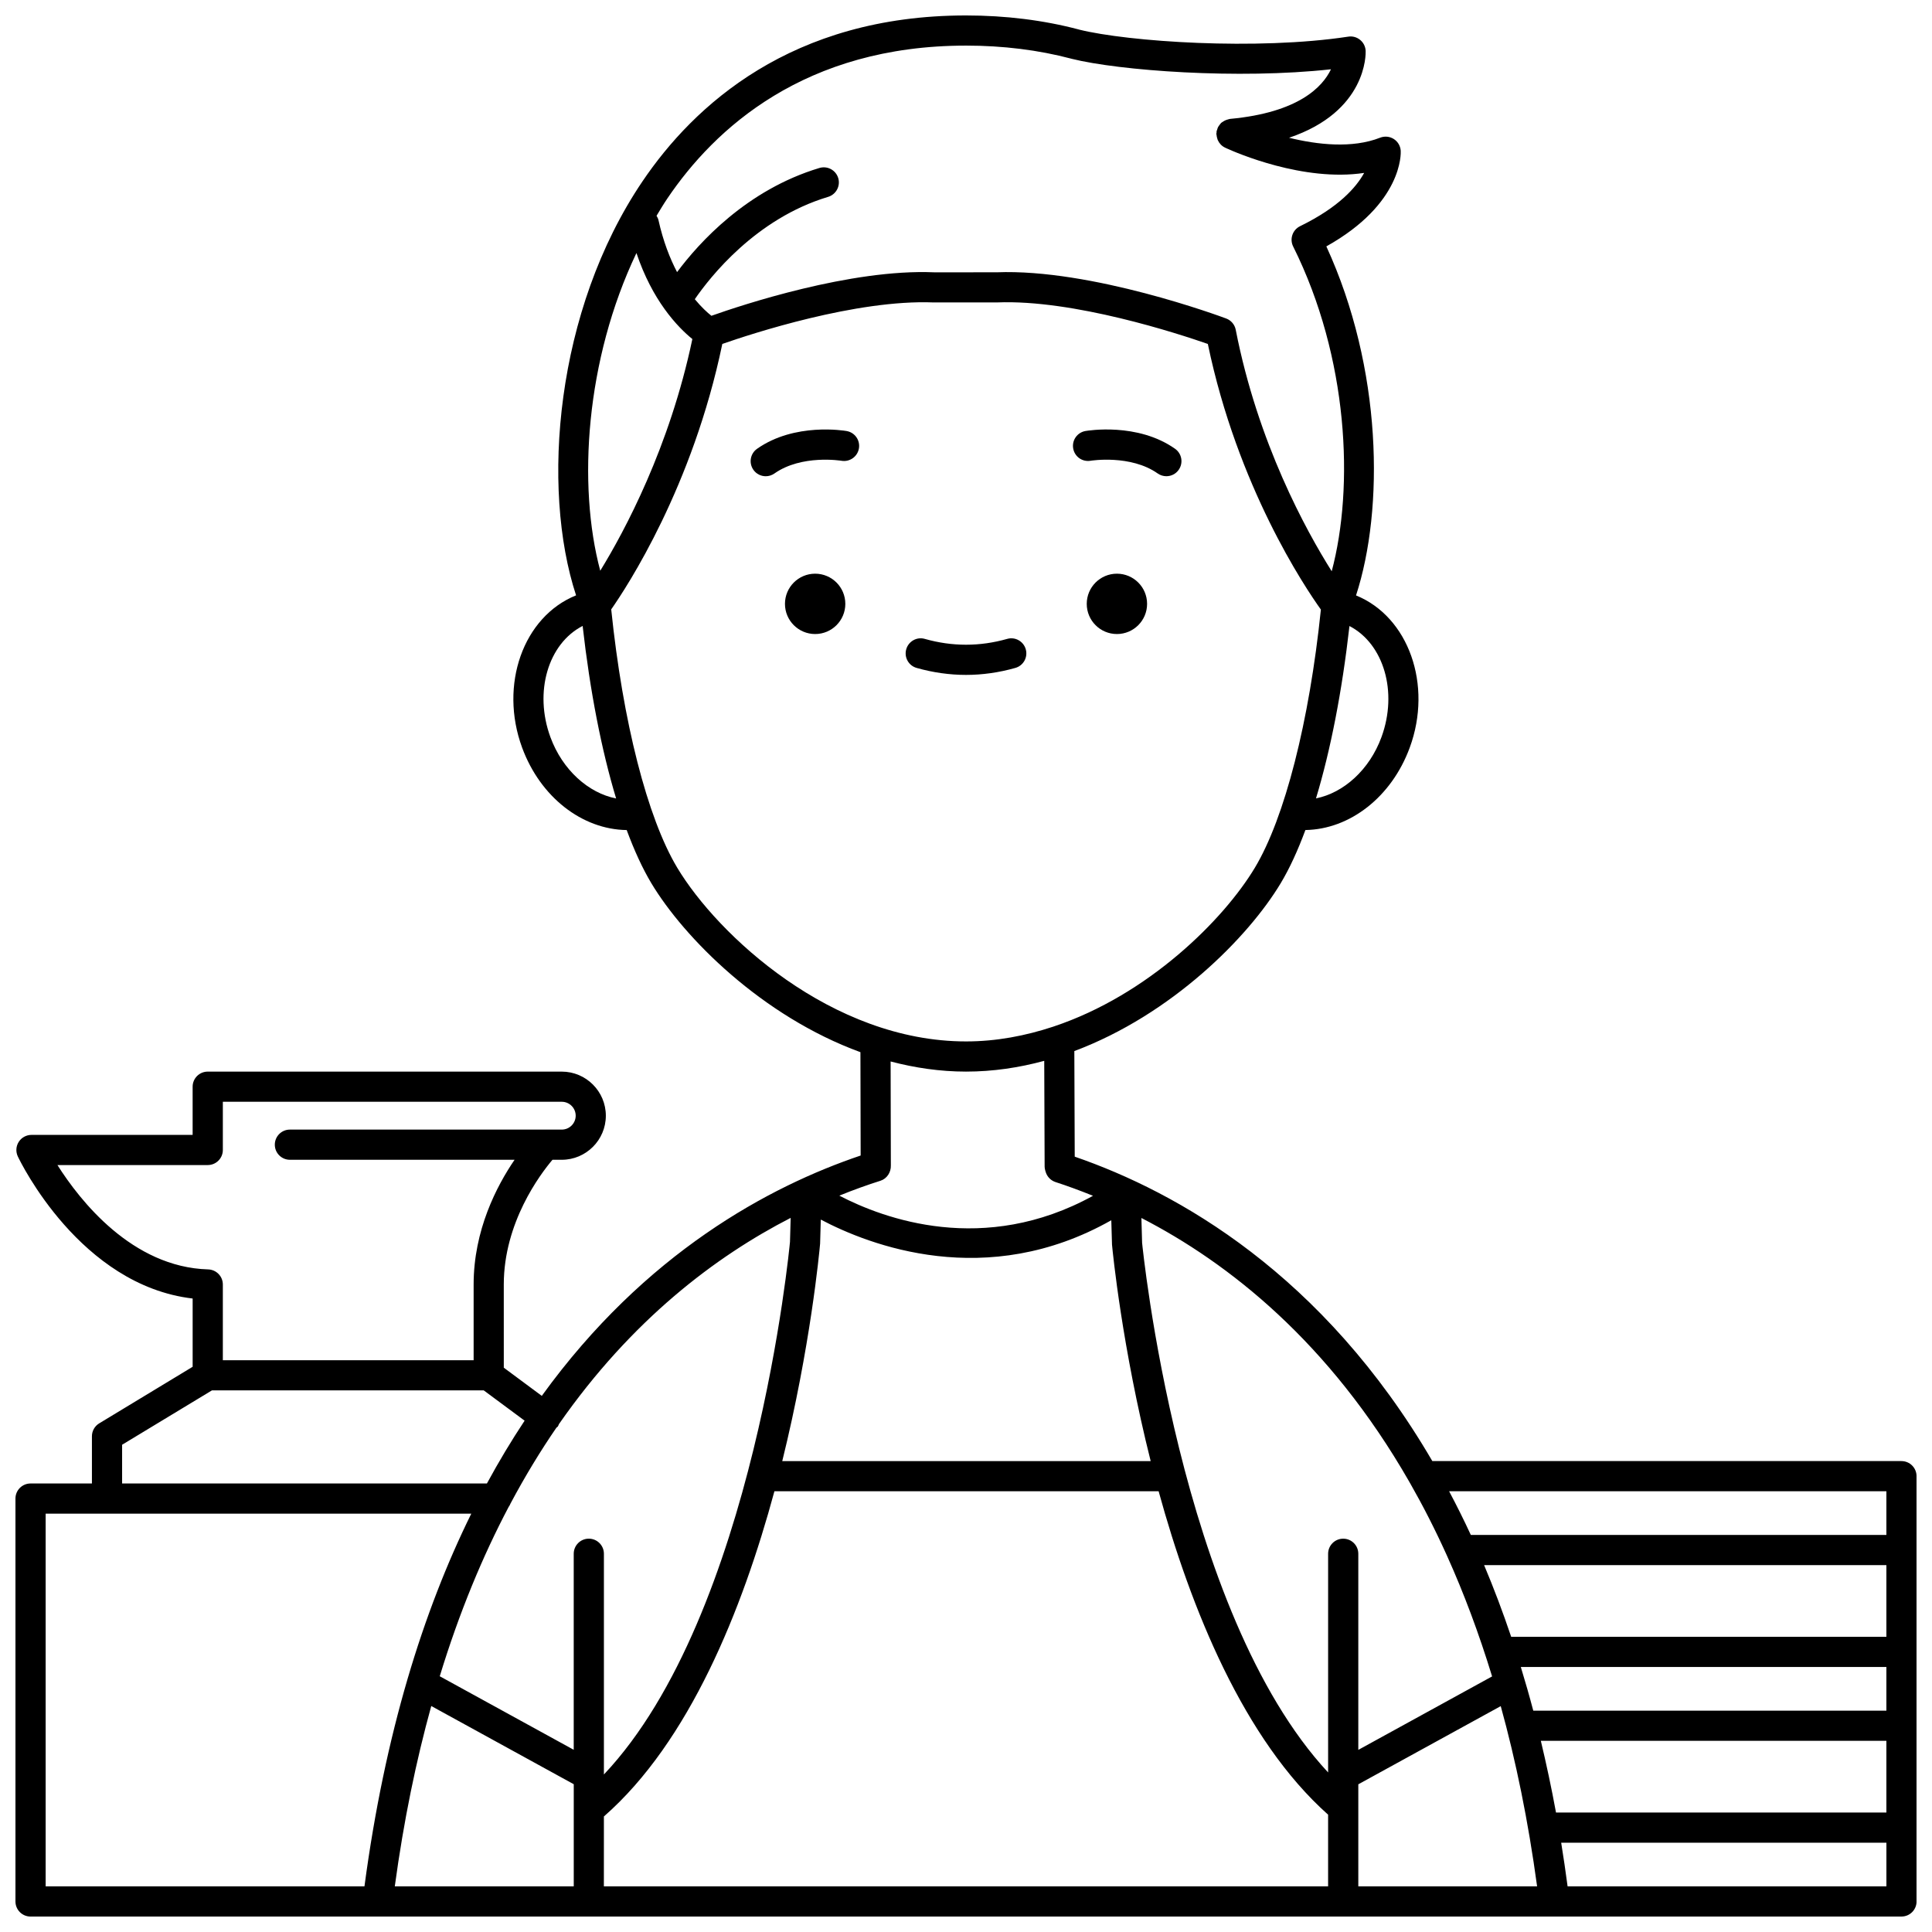 <?xml version="1.0" encoding="UTF-8"?>
<!-- Uploaded to: SVG Repo, www.svgrepo.com, Generator: SVG Repo Mixer Tools -->
<svg width="800px" height="800px" version="1.1" viewBox="144 144 512 512" xmlns="http://www.w3.org/2000/svg">
 <defs>
  <clipPath id="a">
   <path d="m148.09 148.09h503.81v503.81h-503.81z"/>
  </clipPath>
 </defs>
 <g clip-path="url(#a)">
  <path d="m647.91 531.2h-124.33c-28.961-49.648-67.582-71.297-94.766-80.672l-0.105-27.984c25.789-9.66 46.102-30.168 54.691-44.48 2.332-3.883 4.519-8.641 6.543-14.098 11.773-0.184 22.836-8.738 27.652-21.844 6.106-16.609-0.285-34.656-14.234-40.328 7.473-22.957 6.996-60.148-7.867-92.5 20.301-11.336 19.754-24.742 19.711-25.34-0.082-1.277-0.766-2.434-1.844-3.121-1.082-0.684-2.422-0.809-3.609-0.348-7.422 2.918-16.664 1.859-24.141 0.02 20.66-6.957 20.332-22.234 20.301-23.004-0.047-1.137-0.574-2.203-1.453-2.922-0.871-0.727-2.012-1.047-3.137-0.871-24.195 3.688-58.352 1.363-71.348-1.863-0.016-0.004-0.023-0.016-0.039-0.02-9.359-2.477-19.426-3.731-29.934-3.731-46.285 0-72.176 23.906-85.742 43.969-23.129 34.199-26.914 81.305-17.594 109.71-14.004 5.644-20.422 23.719-14.301 40.352 4.828 13.129 15.918 21.695 27.715 21.848 2.023 5.457 4.207 10.211 6.535 14.094 8.668 14.445 29.27 35.227 55.406 44.77l0.059 27.387c-24.105 8.141-57.078 25.758-84.5 63.695l-10.07-7.469-0.004-22.039c0-16.434 9.664-29.23 12.902-33.059h2.461c6.441 0 11.684-5.242 11.684-11.68 0-6.441-5.242-11.684-11.684-11.684h-93.82c-2.211 0-4 1.789-4 4v12.77h-42.711c-1.371 0-2.648 0.703-3.383 1.863-0.73 1.16-0.82 2.609-0.23 3.852 0.688 1.449 16.551 34.152 46.328 37.648v18.09l-24.766 14.996c-1.199 0.727-1.926 2.023-1.926 3.418v12.512h-16.266c-2.211 0-4 1.789-4 4v106.77c0 2.211 1.789 4 4 4h91.965c0.008 0 0.012-0.004 0.02-0.004h55.941c0.004 0 0.012 0.004 0.016 0.004s0.012-0.004 0.016-0.004h199.9 0.008 0.008 147.94c2.211 0 4-1.789 4-4l-0.004-112.7c0-2.207-1.785-4-3.996-4zm-343.87 94.18c22.645-19.809 36.68-54.758 45.188-86.18h101.82c8.559 31.156 22.566 65.82 44.914 85.707v19h-191.93zm57.477-158.18c12.797 6.766 43.891 18.918 76.988 0.176l0.188 6.457c0.199 2.152 2.68 27.238 10.25 57.375h-97.637c7.461-30.188 9.832-55.367 10.031-57.633zm142.45 149.66 37.746-20.719c3.996 14.434 7.266 30.312 9.637 47.766h-47.383zm43.062-31.094h96.883v11.578h-93.578c-1.047-3.965-2.152-7.816-3.305-11.578zm-2.551-8c-2.242-6.656-4.641-12.984-7.176-18.996h106.61v18.996zm7.859 27.57h91.574v18.996h-87.555c-1.207-6.574-2.559-12.883-4.019-18.996zm91.574-66.137v11.574h-110.13c-1.855-4.012-3.777-7.856-5.75-11.574zm-126.44-2.523c0.062 0.156 0.168 0.281 0.246 0.43 3.383 5.93 6.621 12.254 9.684 19.031 0.047 0.137 0.109 0.262 0.172 0.387 4.348 9.66 8.324 20.227 11.848 31.742l-35.457 19.469v-51.969c0-2.211-1.789-4-4-4-2.211 0-4 1.789-4 4v57.953c-39.613-42.602-49.219-139.6-49.297-140.38l-0.184-6.559c23.086 11.883 49.766 32.875 70.988 69.895zm-7.375-197.31c-3.18 8.648-10.016 14.754-17.344 16.215 3.856-12.746 6.91-28.344 8.867-45.676 9.051 4.68 12.898 17.434 8.477 29.461zm-110.09-183.28c9.816 0 19.199 1.168 27.891 3.465h0.016c0.016 0.004 0.031 0.02 0.047 0.023 12.559 3.148 44.156 5.508 68.762 2.789-2.238 4.684-8.609 11.465-26.742 13.148-0.211 0.02-0.395 0.109-0.598 0.156-0.484 0.121-0.91 0.32-1.309 0.598-0.148 0.105-0.312 0.176-0.445 0.301-0.184 0.172-0.312 0.383-0.465 0.586-0.133 0.18-0.27 0.348-0.371 0.547-0.109 0.211-0.168 0.438-0.234 0.668-0.043 0.148-0.125 0.277-0.152 0.434-0.02 0.113 0.008 0.223-0.004 0.336-0.004 0.121-0.062 0.223-0.062 0.34 0 0.109 0.055 0.195 0.062 0.305 0.023 0.328 0.098 0.637 0.195 0.945 0.047 0.148 0.074 0.297 0.145 0.438 0.383 0.832 1.027 1.539 1.902 1.957 0.016 0.008 0.074 0.035 0.102 0.047 0.066 0.031 0.129 0.062 0.195 0.094 2.519 1.152 20.469 8.996 36.574 6.562-2.09 3.816-6.727 9.109-16.992 14.125-1.984 0.969-2.805 3.367-1.836 5.352 0.004 0.012 0.016 0.02 0.02 0.027 0 0.004 0 0.008 0.004 0.016 14.68 29.457 16.16 63.707 10.207 86.047-6.789-10.777-19.578-34-25.438-64-0.266-1.363-1.219-2.492-2.519-2.981-1.449-0.539-35.688-13.246-60.871-12.246l-16.52 0.004c-22.117-0.957-51.156 8.727-59.039 11.52-1.07-0.844-2.644-2.269-4.398-4.394 3.949-5.758 16.121-21.359 35.324-27.121 2.113-0.637 3.316-2.867 2.684-4.977-0.637-2.113-2.859-3.316-4.977-2.684-19.305 5.793-31.953 19.84-37.734 27.602-1.898-3.633-3.676-8.152-4.93-13.785-0.098-0.426-0.301-0.789-0.512-1.141 0.941-1.559 1.875-3.121 2.894-4.629 12.492-18.473 36.352-40.473 79.125-40.473zm-87.344 54.969c2.106 6.266 4.785 11.125 7.418 14.789 0.004 0.008 0.008 0.012 0.012 0.02 2.789 3.891 5.516 6.473 7.391 7.988-6.027 28.668-17.93 50.855-24.41 61.402-6.066-22.68-3.887-55.926 9.59-84.199zm-22.793 128.31c-4.43-12.051-0.562-24.828 8.535-29.484 1.961 17.348 5.019 32.965 8.875 45.723-7.352-1.438-14.219-7.566-17.41-16.238zm33.602 34.582c-7.926-13.211-14.426-38.73-17.492-68.457 4.203-6 21.578-32.484 29.441-70.34 7.738-2.707 35.523-11.82 55.992-11l16.844-0.004c20.25-0.816 48.09 8.301 55.832 11.004 7.883 37.887 25.664 64.387 29.961 70.391-3.066 29.703-9.574 55.207-17.492 68.41-8.266 13.777-28.262 33.75-53.387 42.105-0.012 0.004-0.02 0.008-0.031 0.012-7.336 2.426-15.082 3.922-23.125 3.922-35.637 0-65.863-28.238-76.543-46.043zm53.852 82.969c1.73-0.547 2.824-2.269 2.762-4.055l-0.062-27.559c6.426 1.688 13.105 2.684 19.992 2.684 7.144 0 14.078-1.047 20.719-2.852l0.105 28.051c0.004 0.539 0.234 1.352 0.445 1.848 0.457 1.055 1.344 1.867 2.434 2.223 3.141 1.02 6.477 2.242 9.941 3.644-28.914 15.91-55.445 6.102-67.23-0.043 3.809-1.543 7.461-2.856 10.895-3.941zm-23.789 9.84-0.18 6.34c-0.09 1.031-9.324 98.859-49.312 141.16v-58.492c0-2.211-1.789-4-4-4-2.211 0-4 1.789-4 4v51.949l-35.504-19.488c5.184-16.973 11.379-31.824 18.25-44.855 0.203-0.297 0.387-0.59 0.512-0.938 3.867-7.25 7.934-13.938 12.156-20.082 0.117-0.121 0.273-0.172 0.371-0.309 0.145-0.191 0.188-0.418 0.293-0.629 19.297-27.699 41.617-44.496 61.414-54.66zm-194.31-14.004h39.832c2.211 0 4-1.789 4-4v-12.77h89.82c2.035 0 3.688 1.652 3.688 3.688 0 2.031-1.652 3.684-3.688 3.684h-72.047c-2.211 0-4 1.789-4 4 0 2.211 1.789 4 4 4h59.539c-4.734 6.926-10.852 18.66-10.852 33.059v20.059h-66.461v-20.066c0-2.164-1.723-3.93-3.883-4-20.172-0.582-34.004-18.266-39.949-27.652zm17.137 74.121 23.812-14.41h72.02l10.836 8.031c-3.445 5.188-6.781 10.73-9.988 16.637h-96.68zm-20.262 18.258h112.8c-12.746 25.828-22.902 58.215-28.312 98.773h-84.488zm102.19 50.98 37.762 20.727v27.062h-47.426c2.371-17.48 5.668-33.336 9.664-47.789zm301.14 47.793c-0.523-3.93-1.086-7.797-1.699-11.57h86.188v11.57z"/>
 </g>
 <path d="m447.99 304.03c0 4.418-3.582 7.996-7.996 7.996-4.418 0-7.996-3.578-7.996-7.996s3.578-7.996 7.996-7.996c4.414 0 7.996 3.578 7.996 7.996"/>
 <path d="m433.04 266.1c0.094-0.016 10.578-1.688 17.758 3.371 0.703 0.492 1.504 0.73 2.301 0.73 1.254 0 2.496-0.586 3.269-1.695 1.273-1.809 0.84-4.297-0.965-5.574-9.98-7.031-23.195-4.801-23.754-4.707-2.176 0.383-3.625 2.453-3.242 4.629 0.383 2.176 2.422 3.629 4.633 3.246z"/>
 <path d="m368.02 304.03c0 4.418-3.582 7.996-7.996 7.996-4.418 0-8-3.578-8-7.996s3.582-7.996 8-7.996c4.414 0 7.996 3.578 7.996 7.996"/>
 <path d="m368.38 258.23c-0.562-0.098-13.77-2.324-23.754 4.707-1.805 1.273-2.238 3.762-0.965 5.574 0.777 1.105 2.016 1.695 3.269 1.695 0.797 0 1.598-0.238 2.301-0.73 7.227-5.09 17.66-3.383 17.77-3.367 2.16 0.371 4.238-1.078 4.617-3.246 0.387-2.176-1.062-4.246-3.238-4.633z"/>
 <path d="m415.84 316.07c-0.598-2.129-2.832-3.371-4.934-2.754-7.25 2.055-14.566 2.055-21.812 0-2.109-0.621-4.336 0.629-4.934 2.754-0.602 2.125 0.633 4.336 2.754 4.934 4.336 1.23 8.738 1.852 13.082 1.852 4.348 0 8.75-0.621 13.082-1.852 2.129-0.598 3.363-2.809 2.762-4.934z"/>
</svg>